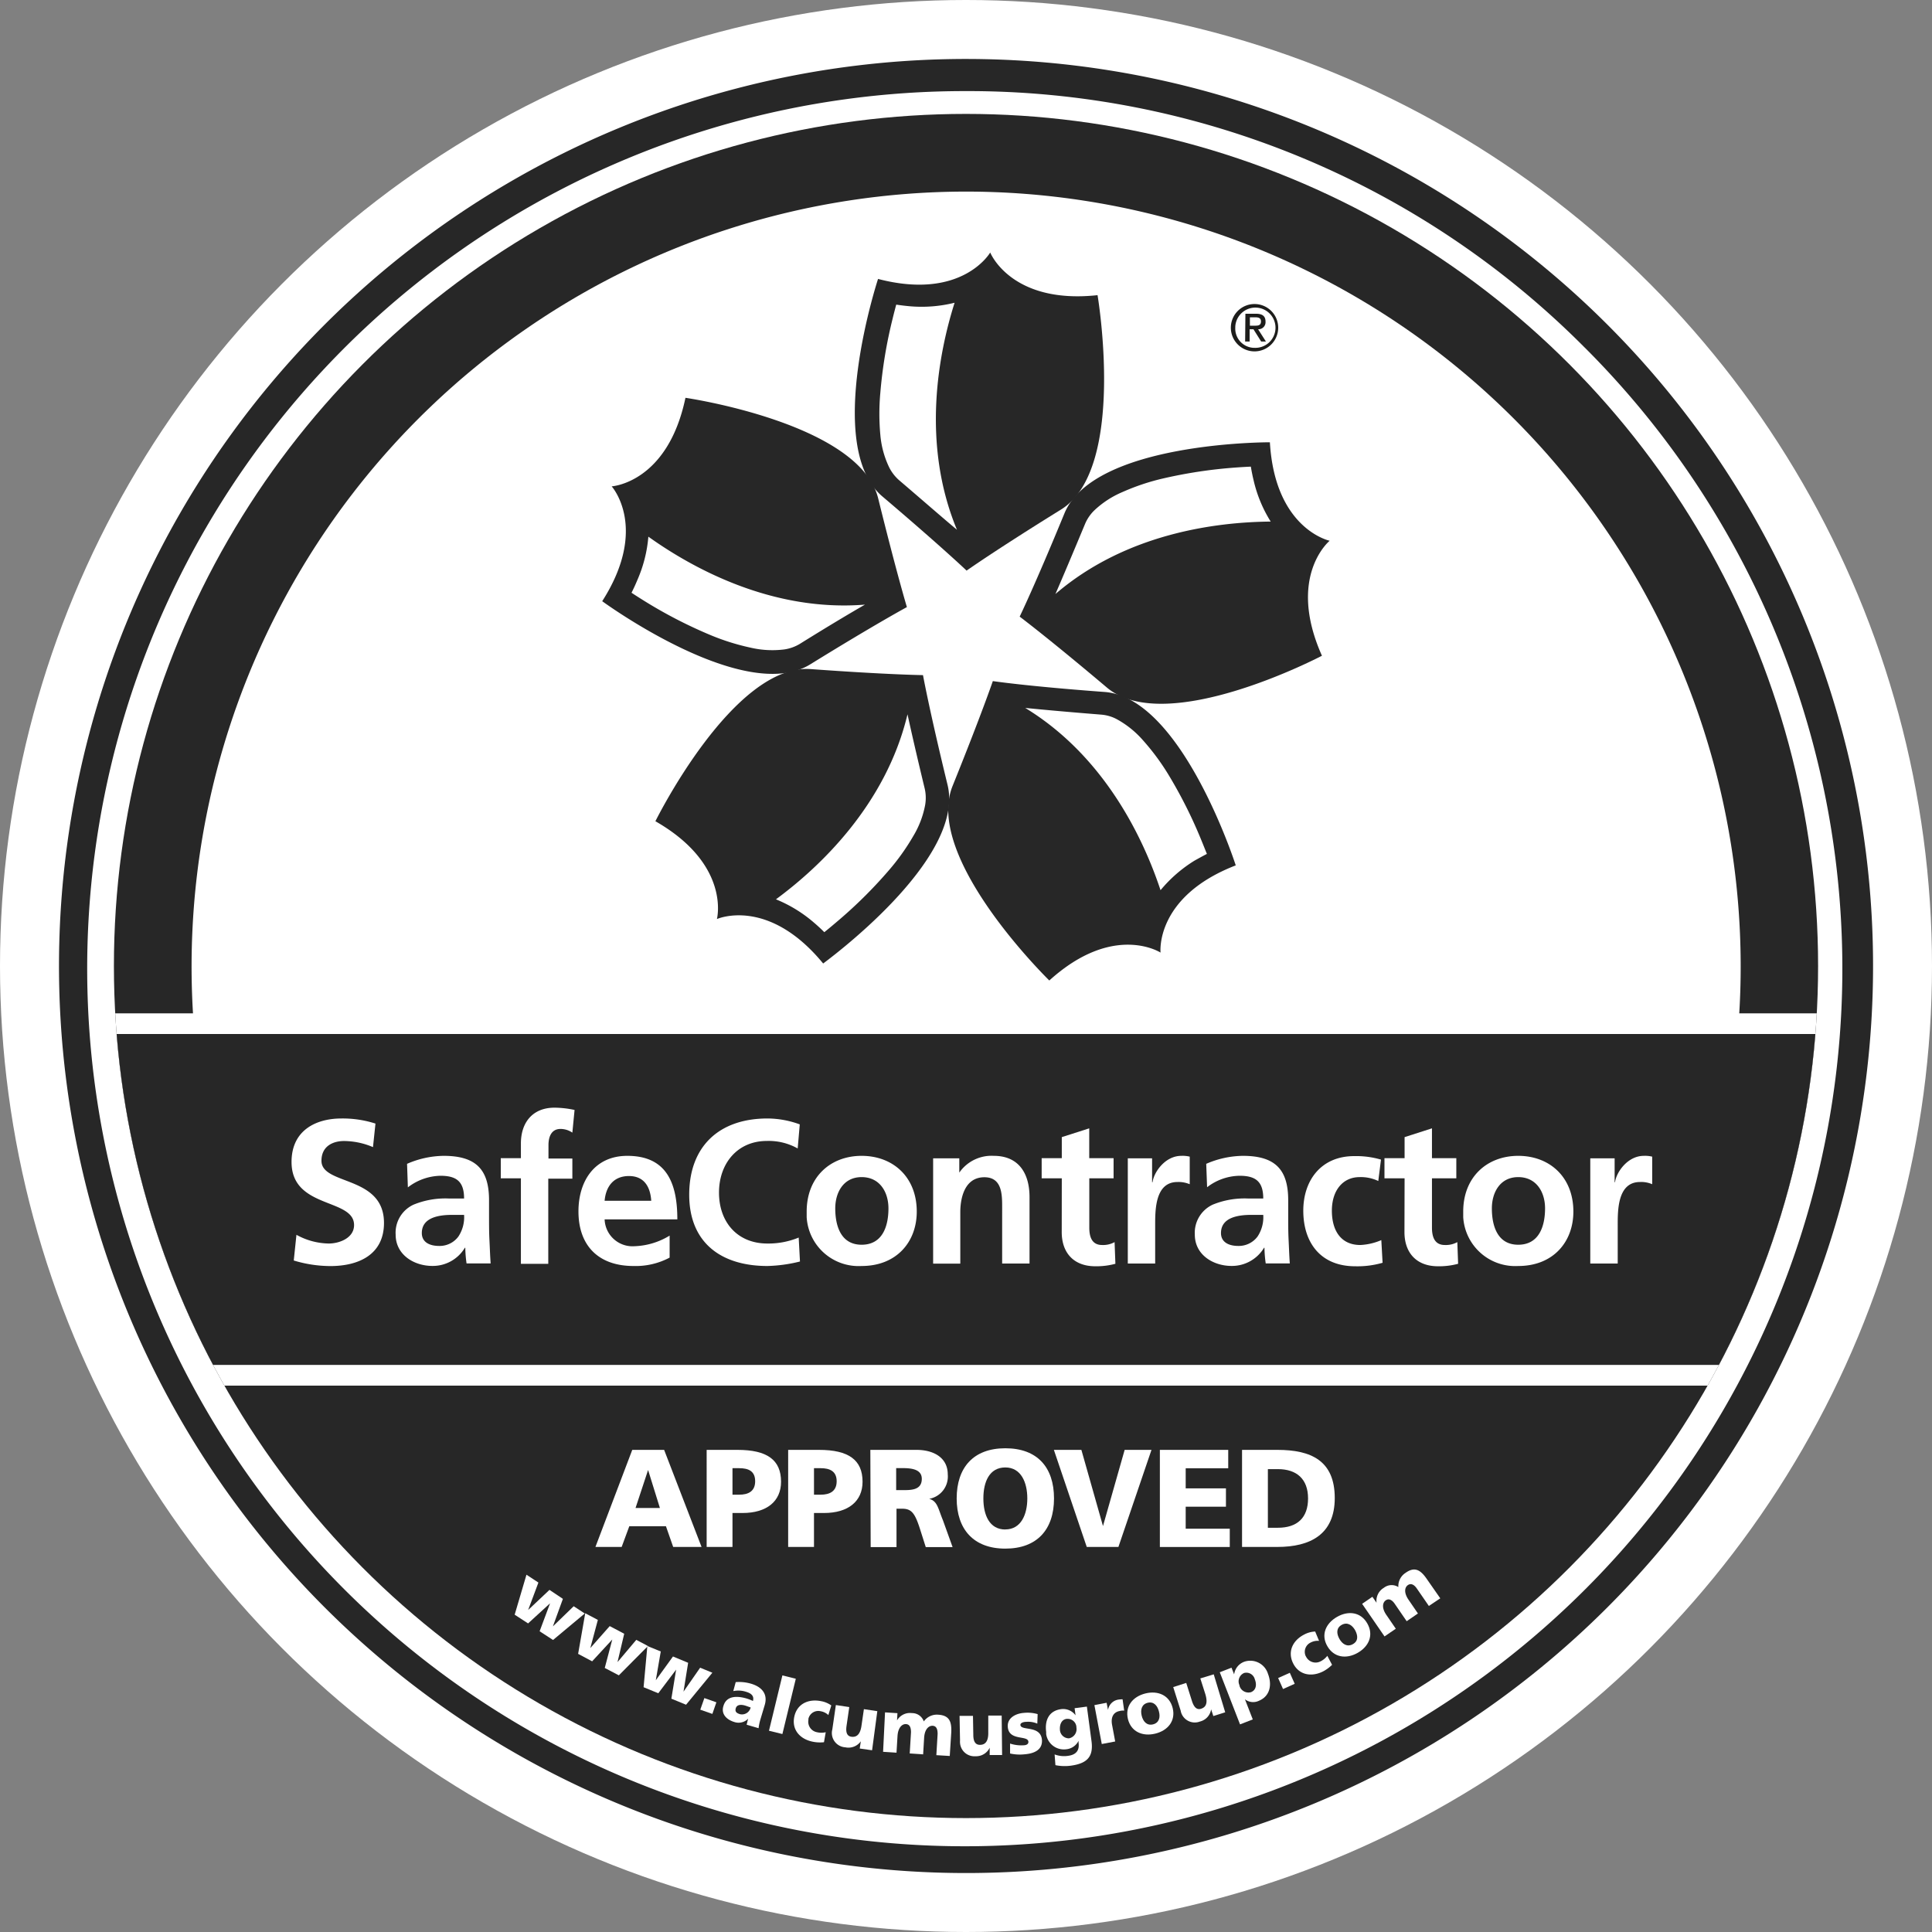 <svg id="Layer_1" data-name="Layer 1" xmlns="http://www.w3.org/2000/svg" xmlns:xlink="http://www.w3.org/1999/xlink" viewBox="0 0 288 288"><rect x="0" y="0" width="288" height="288" fill="#808080" stroke="none"/><defs><style>.cls-1{fill:none;}.cls-2{fill:#fff;}.cls-3{fill:#272727;}.cls-4{clip-path:url(#clip-path);}.cls-5{fill:#1d1d1b;}</style><clipPath id="clip-path"><circle class="cls-1" cx="144" cy="144" r="127.02"/></clipPath></defs><title>Artboard 1</title><g id="Layer_15" data-name="Layer 15"><circle class="cls-2" cx="144" cy="144" r="144"/><circle class="cls-3" cx="144" cy="144" r="127.02"/><circle class="cls-1" cx="144" cy="144" r="127.02"/><path class="cls-2" d="M144,28.56A115.51,115.51,0,0,0,32.52,174.06h223A115.51,115.51,0,0,0,144,28.56Z"/><g class="cls-4"><rect class="cls-2" x="16.98" y="151.06" width="254.04" height="55.49"/><rect class="cls-3" x="16.98" y="154.14" width="254.04" height="49.33"/></g><path class="cls-2" d="M55.6,171a11.13,11.13,0,0,0-4.33-.91c-1.46,0-3.35.64-3.35,2.95,0,3.69,9.32,2.13,9.32,9.26,0,4.66-3.68,6.43-8,6.43a19,19,0,0,1-5.45-.83l.4-3.83a10.25,10.25,0,0,0,4.81,1.3c1.61,0,3.78-.83,3.78-2.75,0-4.05-9.32-2.37-9.32-9.41,0-4.75,3.68-6.48,7.43-6.48a15.93,15.93,0,0,1,5.08.76Z"/><path class="cls-2" d="M60.68,173.49a14,14,0,0,1,5.45-1.19c4.79,0,6.77,2,6.77,6.61v2c0,1.58,0,2.77.06,3.93s.09,2.28.18,3.5H69.55a18.3,18.3,0,0,1-.19-2.34H69.3a5.58,5.58,0,0,1-4.84,2.71c-2.77,0-5.48-1.68-5.48-4.66a4.6,4.6,0,0,1,2.68-4.48,12.51,12.51,0,0,1,5.27-.91h2.25c0-2.53-1.13-3.39-3.53-3.39A8.21,8.21,0,0,0,60.8,177Zm4.78,12.24a3.47,3.47,0,0,0,2.87-1.4,5.2,5.2,0,0,0,.85-3.23H67.41c-1.82,0-4.53.31-4.53,2.71,0,1.34,1.12,1.92,2.58,1.92Z"/><path class="cls-2" d="M77.65,175.65h-3v-3h3v-2.2c0-3.13,1.76-5.33,5-5.33a14.45,14.45,0,0,1,3,.34l-.33,3.38a3.11,3.11,0,0,0-1.77-.55c-1.37,0-1.79,1.19-1.79,2.41v2h3.56v3H81.73v12.7H77.65Z"/><path class="cls-2" d="M99.82,187.47a10.78,10.78,0,0,1-5.39,1.25c-5.18,0-8.2-3-8.2-8.14,0-4.53,2.41-8.28,7.28-8.28,5.82,0,7.46,4,7.46,9.47H90.13a4.16,4.16,0,0,0,4.48,4,10.69,10.69,0,0,0,5.21-1.58ZM97.08,179c-.13-2-1-3.69-3.32-3.69s-3.45,1.59-3.63,3.69Z"/><path class="cls-2" d="M119.25,188.05a22.05,22.05,0,0,1-4.85.67c-6.88,0-11.66-3.45-11.66-10.63s4.44-11.36,11.66-11.36a14.13,14.13,0,0,1,4.82.88l-.31,3.59a8.79,8.79,0,0,0-4.6-1.12c-4.38,0-7.13,3.35-7.13,7.7s2.69,7.59,7.22,7.59a11.82,11.82,0,0,0,4.66-.89Z"/><path class="cls-2" d="M128.44,172.3c4.66,0,8.22,3.14,8.22,8.31,0,4.51-3,8.11-8.22,8.11a7.75,7.75,0,0,1-8.19-7.27q0-.42,0-.84C120.25,175.44,123.81,172.3,128.44,172.3Zm0,13.25c3.14,0,4-2.8,4-5.42,0-2.41-1.28-4.66-4-4.66s-3.93,2.31-3.93,4.66C124.51,182.72,125.33,185.55,128.44,185.55Z"/><path class="cls-2" d="M139.1,172.67H143v2.13h0a5.85,5.85,0,0,1,5.15-2.5c3.71,0,5.32,2.62,5.32,6.15v9.9h-4.08V180c0-1.92,0-4.51-2.65-4.51-3,0-3.59,3.2-3.59,5.21v7.67H139.1Z"/><path class="cls-2" d="M158.28,175.65h-3v-3h3v-3.14l4.09-1.31v4.45H166v3h-3.62V183c0,1.34.36,2.59,1.91,2.59a3.54,3.54,0,0,0,1.86-.43l.12,3.23a10.87,10.87,0,0,1-3,.37c-3.2,0-5-2-5-5.09Z"/><path class="cls-2" d="M168.12,172.67h3.62v3.56h.07c.18-1.46,1.85-3.93,4.29-3.93a4.39,4.39,0,0,1,1.25.12v4.11a4.25,4.25,0,0,0-1.83-.33c-3.32,0-3.32,4.14-3.32,6.39v5.76h-4.08Z"/><path class="cls-2" d="M179.81,173.49a14.07,14.07,0,0,1,5.46-1.19c4.78,0,6.76,2,6.76,6.61v2c0,1.58,0,2.77.06,3.93s.09,2.28.18,3.5h-3.59a18.3,18.3,0,0,1-.19-2.34h-.06a5.58,5.58,0,0,1-4.84,2.71c-2.77,0-5.48-1.68-5.48-4.66a4.62,4.62,0,0,1,2.68-4.48,12.51,12.51,0,0,1,5.27-.91h2.25c0-2.53-1.13-3.39-3.53-3.39a8.1,8.1,0,0,0-4.84,1.71Zm4.79,12.24a3.49,3.49,0,0,0,2.86-1.4,5.2,5.2,0,0,0,.85-3.23h-1.77c-1.82,0-4.53.31-4.53,2.71,0,1.34,1.12,1.92,2.59,1.92Z"/><path class="cls-2" d="M205.46,176.05a6.07,6.07,0,0,0-2.78-.58c-2.52,0-4.14,2-4.14,5s1.37,5.12,4.24,5.12a8.89,8.89,0,0,0,3.13-.73l.19,3.38a13.48,13.48,0,0,1-4.09.52c-5.14,0-7.73-3.51-7.73-8.29,0-4.54,2.68-8.13,7.58-8.13a13.21,13.21,0,0,1,4,.52Z"/><path class="cls-2" d="M209.38,175.65h-3v-3h3v-3.14l4.08-1.31v4.45h3.63v3h-3.63V183c0,1.34.37,2.59,1.92,2.59a3.54,3.54,0,0,0,1.86-.43l.12,3.23a10.87,10.87,0,0,1-3,.37c-3.2,0-5-2-5-5.09Z"/><path class="cls-2" d="M226.32,172.3c4.66,0,8.22,3.14,8.22,8.31,0,4.51-3,8.11-8.22,8.11a7.76,7.76,0,0,1-8.2-7.28c0-.27,0-.55,0-.83C218.12,175.44,221.69,172.3,226.32,172.3Zm0,13.25c3.13,0,4-2.8,4-5.42,0-2.41-1.28-4.66-4-4.66s-3.93,2.31-3.93,4.66C222.39,182.72,223.21,185.55,226.32,185.55Z"/><path class="cls-2" d="M237.06,172.67h3.63v3.56h.06c.18-1.46,1.86-3.93,4.29-3.93a4.39,4.39,0,0,1,1.25.12v4.11a4.06,4.06,0,0,0-1.82-.33c-3.32,0-3.32,4.14-3.32,6.39v5.76h-4.09Z"/><path class="cls-2" d="M78.48,234.74l1.78,1.17L78.73,240h0l3.18-3,2,1.34-1.49,4.1h0l3.1-3,1.65,1.08-4.73,3.95-2-1.3L82,239h0l-3.28,3-2-1.3Z"/><path class="cls-2" d="M87.24,240.48l1.88,1L88,245.67h0l2.89-3.27,2.16,1.14-1,4.23h0l2.8-3.32,1.74.92-4.34,4.37-2.1-1.1,1.12-4.24h0l-3,3.25-2.09-1.11Z"/><path class="cls-2" d="M96.5,245.37l2,.81-.74,4.29h0l2.56-3.54,2.26.94-.69,4.3h0l2.48-3.57,1.82.75-3.92,4.77-2.19-.9.71-4.33h0l-2.66,3.52-2.19-.9Z"/><path class="cls-2" d="M105,253.13l1.79.63-.6,1.73-1.8-.63Z"/><path class="cls-2" d="M111.3,257.1c.08-.31.14-.61.23-.9h0a2,2,0,0,1-2.09.49c-1.12-.34-2-1.19-1.59-2.41.52-1.73,2.46-1.38,3.5-1.07a7.46,7.46,0,0,1,.89.35c.22-.77-.3-1.15-1-1.36a3.72,3.72,0,0,0-1.93-.11l.36-1.34A6.31,6.31,0,0,1,112,251c1.44.43,2.51,1.43,2,3.15l-.63,2.11a7.84,7.84,0,0,0-.29,1.36Zm-1-1.57a1.33,1.33,0,0,0,1.6-1h0c-.25-.08-.52-.19-.81-.28-.67-.2-1.25-.14-1.41.4s.17.74.63.88Z"/><path class="cls-2" d="M116.63,249.75l2,.5-2,8.24-2-.49Z"/><path class="cls-2" d="M123.48,255.66a2.2,2.2,0,0,0-1.15-.57,1.51,1.51,0,0,0-1.82,1.12l0,.16a1.59,1.59,0,0,0,1.28,1.85h0a2.85,2.85,0,0,0,1.3,0l-.26,1.49a5.34,5.34,0,0,1-1.69-.08c-1.91-.39-3.13-1.79-2.74-3.7s2.07-2.73,4-2.34a3.66,3.66,0,0,1,1.52.64Z"/><path class="cls-2" d="M130,260.91l-1.84-.26.16-1.08h0a2.26,2.26,0,0,1-2.31.9,2.14,2.14,0,0,1-2-2.32,1.91,1.91,0,0,1,.06-.33l.53-3.65,2,.3-.41,2.82c-.16,1.1.17,1.52.71,1.6.83.12,1.34-.39,1.52-1.64l.36-2.47,2,.3Z"/><path class="cls-2" d="M131.93,255.26l1.85.12-.06,1.08h0a2.22,2.22,0,0,1,2.22-1.09,1.84,1.84,0,0,1,1.77,1.24,2.38,2.38,0,0,1,2.17-1c1.69.11,2,1.09,1.92,2.68l-.22,3.47-2-.12.19-3.17c0-.66-.16-1.18-.74-1.21s-1.19.5-1.27,1.77l-.15,2.49-2-.13.19-3.16c0-.67-.16-1.18-.74-1.22s-1.19.51-1.27,1.77l-.15,2.49-2-.13Z"/><path class="cls-2" d="M149.38,261.62h-1.85v-1.09h0a2.24,2.24,0,0,1-2.12,1.27,2.14,2.14,0,0,1-2.3-2,2,2,0,0,1,0-.35l-.07-3.67h2l.05,2.85c0,1.11.42,1.48,1,1.47.84,0,1.26-.61,1.23-1.87v-2.49h2Z"/><path class="cls-2" d="M150.57,259.91a5.33,5.33,0,0,0,1.94.26c.42,0,.82-.13.79-.54-.08-1-2.91-.07-3.07-2.2-.11-1.35,1.19-2,2.36-2.09a5.47,5.47,0,0,1,2.09.18l-.05,1.42a3.43,3.43,0,0,0-1.61-.27c-.44,0-.93.15-.91.47.07.92,3,0,3.21,2.2.12,1.57-1.26,2.07-2.59,2.17a6.54,6.54,0,0,1-2.16-.12Z"/><path class="cls-2" d="M162.71,259.56c.32,2.4-.75,3.33-3.1,3.65a7,7,0,0,1-2.28-.08l-.12-1.6a4,4,0,0,0,2,.21c1.17-.15,1.73-.78,1.57-1.93v-.31h0a2.29,2.29,0,0,1-1.83,1.26,2.66,2.66,0,0,1-3-2.28c0-.1,0-.21,0-.31-.23-1.74.42-3.15,2.23-3.39a2.28,2.28,0,0,1,2.15.92h0l-.14-1.06,1.83-.24Zm-3.36-.43a1.39,1.39,0,0,0,1.11-1.61s0,0,0-.07a1.3,1.3,0,0,0-1.37-1.22H159c-.75.1-1.05.82-1,1.62A1.34,1.34,0,0,0,159.35,259.13Z"/><path class="cls-2" d="M167.58,255a2,2,0,0,0-.69.06c-.93.18-1.33.95-1.11,2.09l.46,2.45-2,.38-1.1-5.8,1.82-.35.21,1.07h0a1.84,1.84,0,0,1,1.48-1.53,4,4,0,0,1,.69-.06Z"/><path class="cls-2" d="M168.14,256.26c-.46-1.9.71-3.35,2.6-3.82s3.6.28,4.07,2.18-.71,3.35-2.6,3.81S168.61,258.15,168.14,256.26Zm4.62-1.13c-.21-.86-.77-1.53-1.68-1.3s-1.1,1.07-.89,1.93.77,1.51,1.68,1.29S173,256,172.76,255.13Z"/><path class="cls-2" d="M182.64,255.25l-1.77.56-.33-1h0a2.22,2.22,0,0,1-1.68,1.82,2.14,2.14,0,0,1-2.76-1.25,2.36,2.36,0,0,1-.1-.38l-1.11-3.51,1.94-.62.86,2.72c.34,1.06.82,1.3,1.35,1.13.8-.25,1-.93.65-2.14l-.76-2.38,2-.61Z"/><path class="cls-2" d="M181.83,249.28l1.75-.68.39,1h0a2.32,2.32,0,0,1,1.61-1.92,2.76,2.76,0,0,1,3.44,1.85h0c.63,1.63.29,3.32-1.35,4a2,2,0,0,1-2.09-.22h0l1.17,3-1.9.74Zm3.58.13a1.36,1.36,0,0,0-.64,1.81.59.59,0,0,0,0,.08,1.39,1.39,0,0,0,1.71.95c.72-.28.92-1.05.57-1.93a1.3,1.3,0,0,0-1.6-.93Z"/><path class="cls-2" d="M190.53,250.14l1.74-.78L193,251l-1.74.78Z"/><path class="cls-2" d="M196.63,244.6a2.26,2.26,0,0,0-1.25.25,1.53,1.53,0,0,0-.75,2l.08.14a1.59,1.59,0,0,0,2.15.66l0,0a2.83,2.83,0,0,0,1-.82l.71,1.34a5.61,5.61,0,0,1-1.37,1c-1.74.86-3.58.51-4.44-1.23s-.05-3.43,1.69-4.3a3.75,3.75,0,0,1,1.6-.43Z"/><path class="cls-2" d="M197.87,245.4c-1-1.7-.24-3.42,1.45-4.38s3.54-.72,4.51,1,.24,3.41-1.45,4.37S198.84,247.09,197.87,245.4ZM202,243c-.44-.76-1.16-1.25-2-.78s-.77,1.33-.33,2.1,1.16,1.24,2,.77S202.43,243.8,202,243Z"/><path class="cls-2" d="M203.05,239.08l1.53-1.05.62.89h0a2.25,2.25,0,0,1,1.09-2.23,1.87,1.87,0,0,1,2.16-.11,2.35,2.35,0,0,1,1.08-2.12c1.4-1,2.27-.38,3.17.93l2,2.87L213,239.4l-1.8-2.61c-.38-.55-.85-.83-1.33-.5s-.62,1.13.09,2.17l1.41,2.06-1.68,1.15-1.79-2.61c-.38-.55-.86-.83-1.33-.5s-.63,1.13.09,2.17l1.41,2.06-1.68,1.15Z"/><path class="cls-3" d="M144,279.21a135.21,135.21,0,1,1,95.61-39.6A135.21,135.21,0,0,1,144,279.21Zm0-265.63a130.82,130.82,0,1,0,93,39c-.27-.27-.53-.54-.8-.8A129.53,129.53,0,0,0,144,13.58Z"/><path class="cls-2" d="M94.25,216.13H99l5.58,14.47h-4.23l-1.08-3.09H93.81l-1.14,3.09H88.76Zm2.36,3h0l-1.87,5.66h3.63Z"/><path class="cls-2" d="M105.34,216.13h4.6c4.42,0,6.49,1.5,6.49,4.75,0,2.92-2.14,4.66-5.74,4.66h-1.5v5.06h-3.85Zm3.85,6.68h1c1.33,0,2.38-.48,2.38-2s-1-1.95-2.38-1.95h-1Z"/><path class="cls-2" d="M117.49,216.13h4.6c4.41,0,6.49,1.5,6.49,4.75,0,2.92-2.14,4.66-5.75,4.66h-1.49v5.06h-3.85Zm3.85,6.68h1c1.32,0,2.38-.48,2.38-2s-1.06-1.95-2.38-1.95h-1Z"/><path class="cls-2" d="M129.74,216.13h6.88c2.57,0,4.66,1.17,4.66,3.65a3.38,3.38,0,0,1-2.77,3.65h0c1.24.33,1.32,1.43,2.05,3.19l1.44,4h-4l-.83-2.61c-.79-2.49-1.29-3.11-2.72-3.11h-.81v5.72h-3.85Zm3.85,6h1c1.24,0,2.82,0,2.82-1.68,0-1.35-1.35-1.6-2.82-1.6h-1Z"/><path class="cls-2" d="M149.86,215.89c4.77,0,7.26,2.84,7.26,7.48s-2.53,7.48-7.26,7.48-7.25-2.88-7.25-7.48S145.1,215.89,149.86,215.89Zm0,12.1c2.35,0,3.28-2.24,3.28-4.62s-.93-4.62-3.28-4.62-3.27,2.11-3.27,4.62.93,4.63,3.27,4.63Z"/><path class="cls-2" d="M157.1,216.13h4.1l3.22,11.36h0l3.23-11.36h4l-4.93,14.47H162Z"/><path class="cls-2" d="M172.9,216.13h10.19v2.74h-6.34v3h6v2.73h-6v3.28h6.57v2.73H172.9Z"/><path class="cls-2" d="M185.15,216.13h5.26c5,0,8.56,1.58,8.56,7.18,0,5.41-3.63,7.29-8.56,7.29h-5.26ZM189,227.74h1.49c2.89,0,4.5-1.49,4.5-4.37s-1.68-4.37-4.5-4.37H189Z"/><path class="cls-5" d="M187,45.32a3.53,3.53,0,1,1-3.52,3.54h0A3.53,3.53,0,0,1,187,45.32Zm0,6.53a3,3,0,1,0-2.86-3.14v.14a2.87,2.87,0,0,0,2.74,3H187Zm-1.35-5.08h1.58c1,0,1.42.39,1.42,1.17a1.05,1.05,0,0,1-1,1.14h-.11l1.17,1.83H188l-1.15-1.83h-.57v1.83h-.67Zm.67,1.78h.8c.52,0,.85-.1.85-.64s-.42-.61-.85-.61h-.8Z"/><path class="cls-3" d="M163.61,44c-12.91,1.39-16-6.36-16-6.36s-4.16,7.22-16.72,3.94c0,0-8.2,24.91.63,32.41s12.57,11.07,12.57,11.07,4.23-3,14.07-9.1S163.61,44,163.61,44ZM134,71.56a6.31,6.31,0,0,1-1.47-1.93,13.87,13.87,0,0,1-1.3-4.81,34.56,34.56,0,0,1,0-6.27,69.36,69.36,0,0,1,1.82-11c.19-.79.38-1.51.55-2.14.72.11,1.42.19,2.1.25a20.38,20.38,0,0,0,6.6-.53c-2.4,7.58-5,20.94.35,33.84C140.54,77.21,137.71,74.73,134,71.56Z"/><path class="cls-3" d="M130.91,74.3c-2.77-11.24-28.73-15-28.73-15-2.66,12.71-11,13.2-11,13.2s5.59,6.18-1.41,17.12c0,0,21.15,15.5,31,9.42s14.42-8.54,14.42-8.54S133.69,85.55,130.91,74.3ZM119.2,96a6.22,6.22,0,0,1-2.29.81,14.25,14.25,0,0,1-5-.26,34.22,34.22,0,0,1-6-1.88A69.4,69.4,0,0,1,96,89.55c-.69-.43-1.32-.83-1.86-1.19.33-.65.62-1.29.88-1.92A20.16,20.16,0,0,0,96.65,80c6.47,4.62,18.36,11.25,32.29,10.13C126.59,91.48,123.36,93.41,119.2,96Z"/><path class="cls-3" d="M141.25,117c-2.74-11.26-3.66-16.36-3.66-16.36s-5.18-.06-16.73-.9S97.7,122.42,97.7,122.42c11.3,6.47,9.17,14.58,9.17,14.58s7.6-3.4,15.84,6.63C122.71,143.58,144,128.25,141.25,117Zm-3.34,3a13.93,13.93,0,0,1-1.78,4.65,33.28,33.28,0,0,1-3.64,5.1,68.55,68.55,0,0,1-7.91,7.8c-.62.53-1.19,1-1.7,1.41q-.78-.78-1.56-1.44a20.49,20.49,0,0,0-5.65-3.46c6.4-4.71,16.37-14,19.61-27.58.58,2.66,1.42,6.33,2.57,11.09A6.21,6.21,0,0,1,137.91,120Z"/><path class="cls-3" d="M184.21,129s-8-25-19.55-25.85S148,101.53,148,101.53s-1.67,4.9-6,15.63,14.42,29,14.42,29C166,137.48,173,142,173,142S172.12,133.68,184.21,129ZM173,132.7c-2.5-7.54-8.23-19.89-20.17-27.17,2.71.27,6.46.61,11.34,1a5.93,5.93,0,0,1,2.33.69,14.33,14.33,0,0,1,3.88,3.13,34.87,34.87,0,0,1,3.72,5,69.49,69.49,0,0,1,5,9.94c.31.75.58,1.44.81,2-.65.34-1.26.68-1.84,1A20.55,20.55,0,0,0,173,132.7Z"/><path class="cls-3" d="M198.21,80.61s-8.15-1.72-8.91-14.68c0,0-26.23-.1-30.63,10.61S152,91.92,152,91.92s4.15,3.1,13,10.57,32.06-4.74,32.06-4.74C191.78,85.9,198.21,80.61,198.21,80.61Zm-40.88,7.94q1.63-3.75,4.43-10.48a6.13,6.13,0,0,1,1.38-2,14.08,14.08,0,0,1,4.18-2.72,33.47,33.47,0,0,1,5.94-2,70.57,70.57,0,0,1,11-1.66c.81-.06,1.55-.1,2.2-.13q.18,1.08.42,2.07a20,20,0,0,0,2.54,6.12C181.46,77.82,167.94,79.44,157.33,88.55Z"/></g></svg>